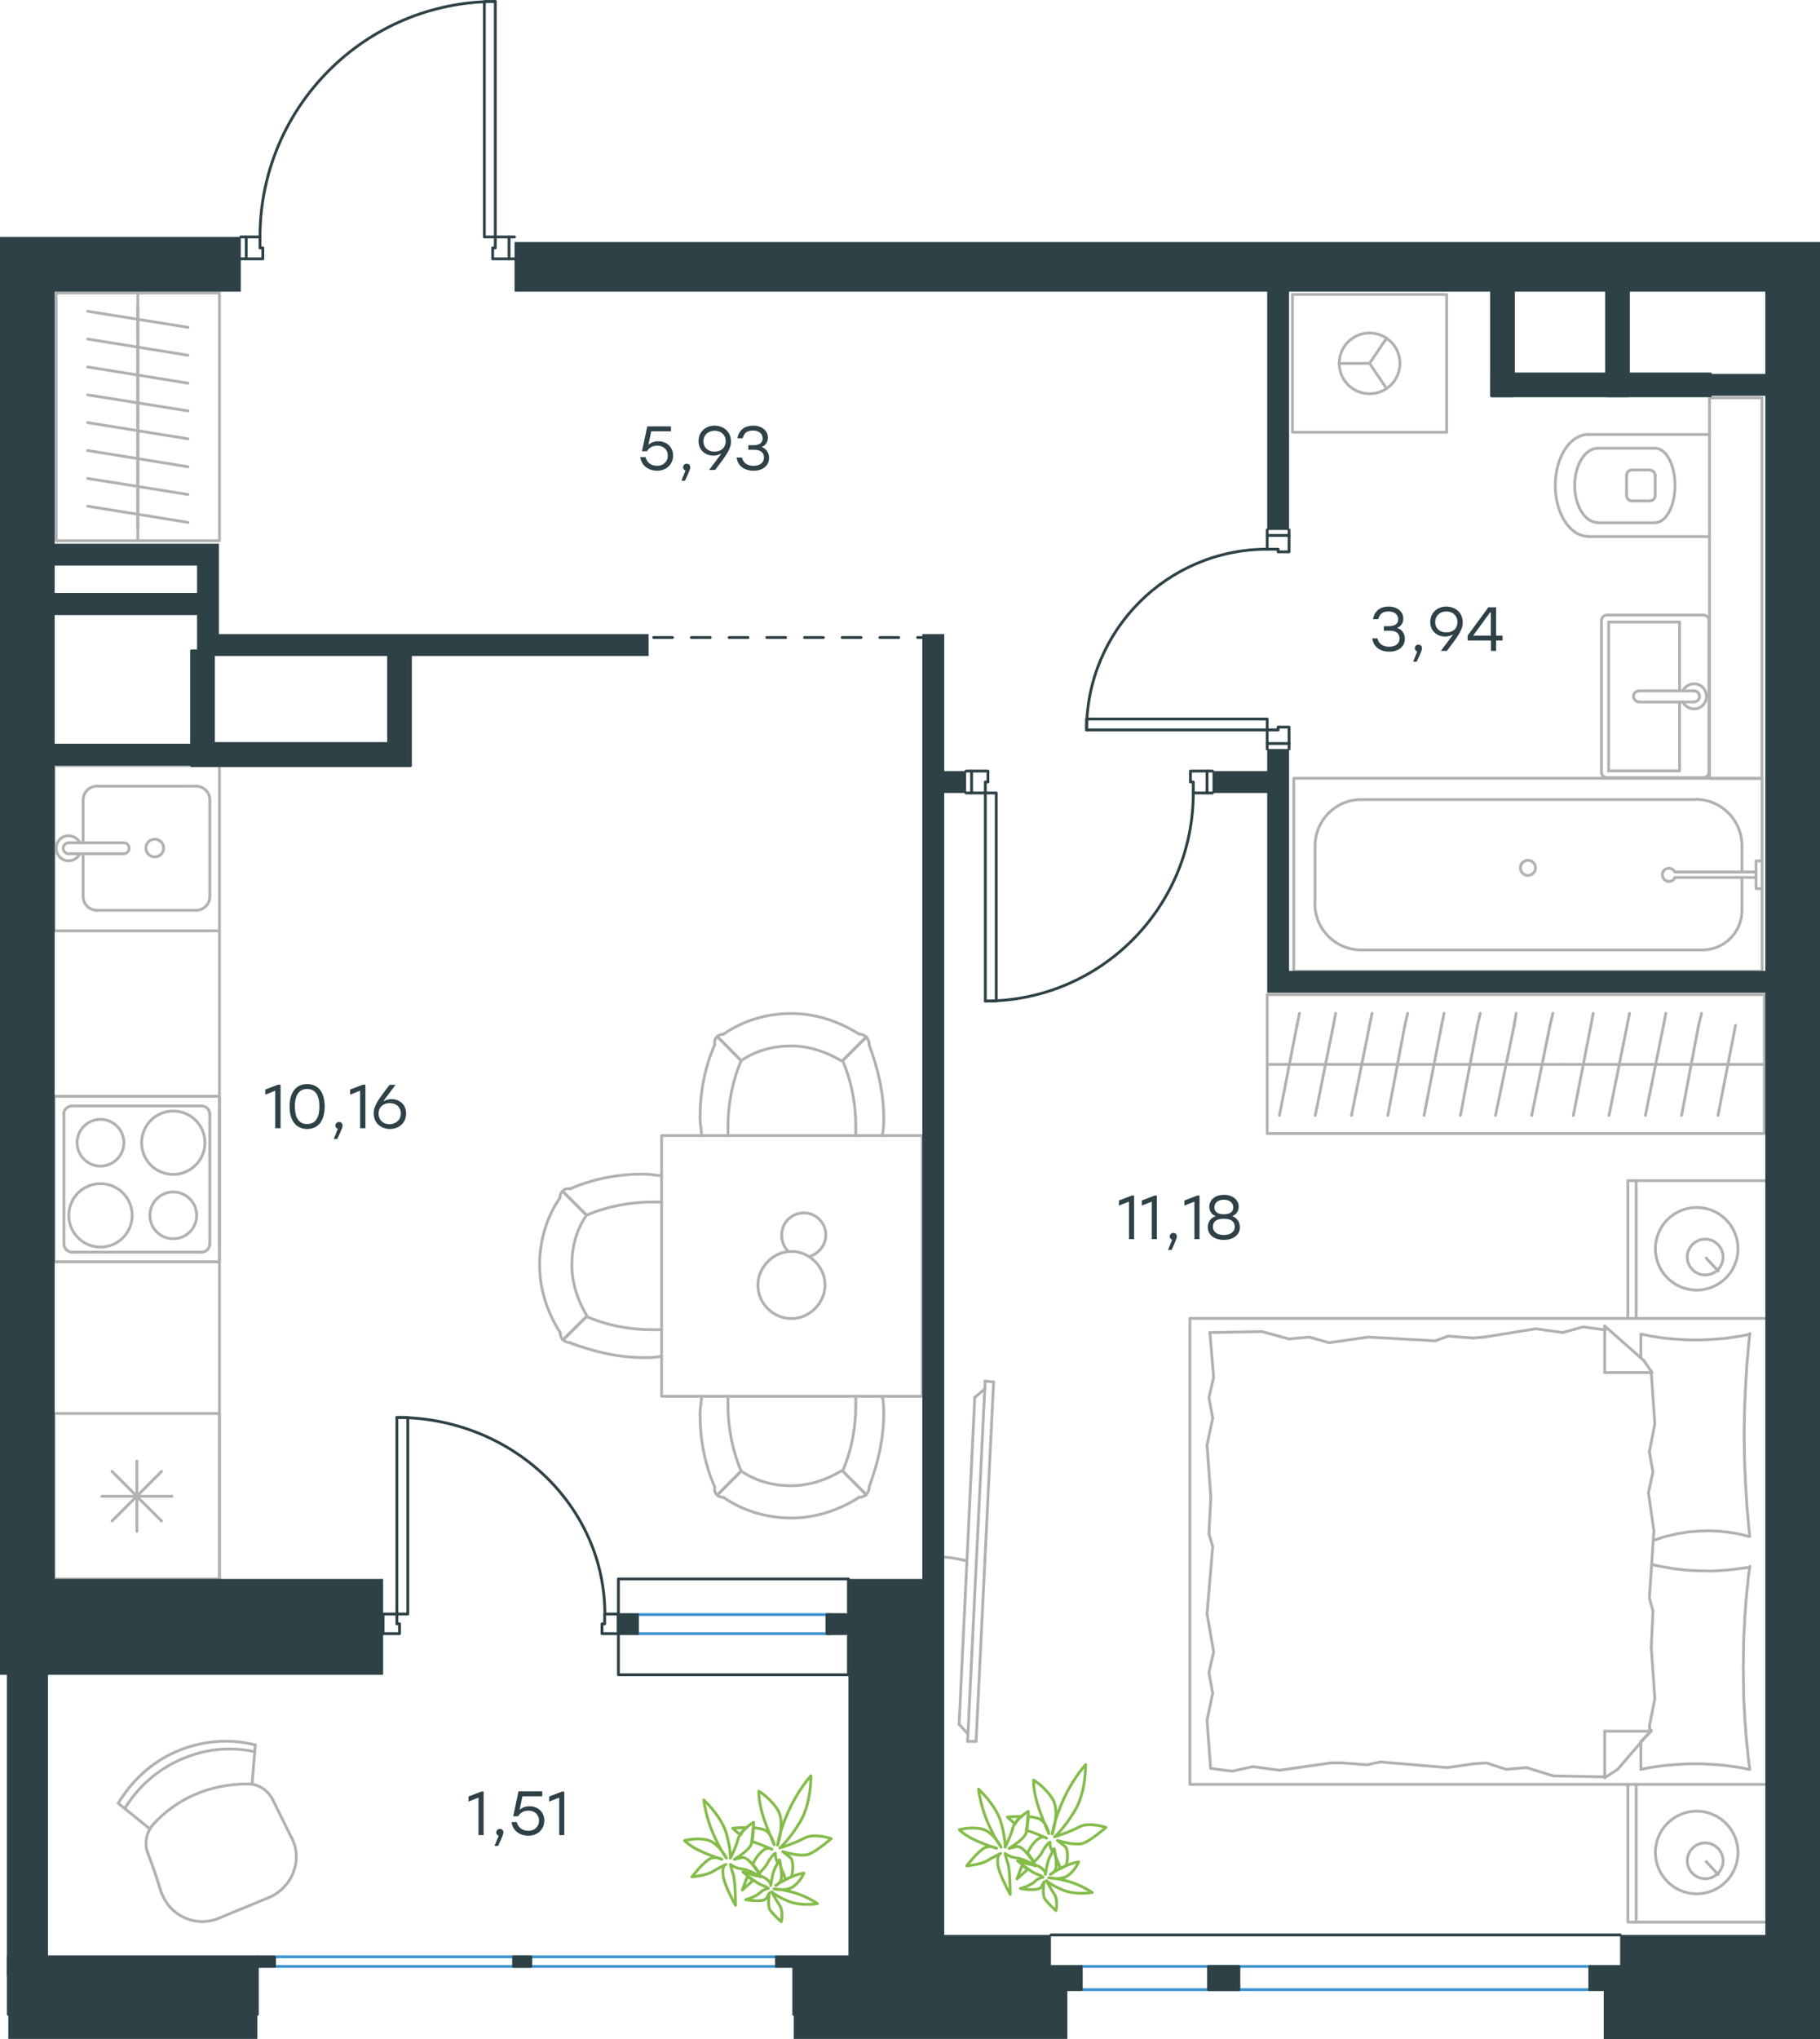 <?xml version="1.0" encoding="utf-8"?>
<!-- Generator: Adobe Illustrator 26.5.0, SVG Export Plug-In . SVG Version: 6.00 Build 0)  -->
<svg version="1.1" id="Слой_1" xmlns="http://www.w3.org/2000/svg" xmlns:xlink="http://www.w3.org/1999/xlink" x="0px" y="0px"
	 viewBox="0 0 965.3 1080.8" style="enable-background:new 0 0 965.3 1080.8;" xml:space="preserve">
<style type="text/css">
	.st0{fill:none;stroke:#B2B1B0;stroke-width:1.5;stroke-linecap:round;stroke-linejoin:round;stroke-miterlimit:10;}
	.st1{fill:none;stroke:#B2B1B0;stroke-width:1.5;stroke-linecap:round;stroke-linejoin:round;stroke-miterlimit:22.926;}
	.st2{fill:#2D4146;}
	.st3{fill-rule:evenodd;clip-rule:evenodd;fill:#2D4146;}
	.st4{fill:none;stroke:#2D4146;stroke-width:1.5;stroke-linecap:round;stroke-linejoin:round;stroke-miterlimit:22.926;}
	.st5{fill:none;stroke:#3C93D0;stroke-width:1.5;stroke-linecap:round;stroke-linejoin:round;stroke-miterlimit:22.926;}
	.st6{fill:none;stroke:#2D4146;stroke-width:1.5;stroke-linecap:round;stroke-linejoin:round;stroke-miterlimit:10;}
	
		.st7{fill:none;stroke:#2D4146;stroke-width:1.5;stroke-linecap:round;stroke-linejoin:round;stroke-miterlimit:22.926;stroke-dasharray:10,10,0,0,0,0;}
	.st8{fill:none;stroke:#84BC4A;stroke-width:1.5;stroke-linecap:round;stroke-linejoin:round;stroke-miterlimit:22.926;}
</style>
<g>
	<line class="st0" x1="59.4" y1="806.2" x2="85.7" y2="779.9"/>
	<line class="st0" x1="85.7" y1="806.2" x2="59.4" y2="779.9"/>
	<line class="st0" x1="54" y1="793.1" x2="91.2" y2="793.1"/>
	<line class="st0" x1="72.6" y1="811.7" x2="72.6" y2="774.4"/>
	<polyline class="st0" points="28.7,836.9 116.4,836.9 116.4,749.2 28.7,749.2 28.7,836.9 	"/>
</g>
<g>
	<path class="st0" d="M70.1,644.2c0-9.3-7.5-16.8-16.8-16.8c-9.3,0-16.8,7.5-16.8,16.8c0,9.3,7.5,16.8,16.8,16.8
		C62.6,661,70.1,653.5,70.1,644.2"/>
	<path class="st0" d="M104.3,644.2c0-6.9-5.6-12.4-12.4-12.4c-6.9,0-12.4,5.6-12.4,12.4c0,6.9,5.6,12.4,12.4,12.4
		C98.7,656.6,104.3,651.1,104.3,644.2"/>
	<path class="st0" d="M108.7,605.7c0-9.3-7.5-16.8-16.8-16.8c-9.3,0-16.8,7.5-16.8,16.8s7.5,16.8,16.8,16.8
		C101.1,622.5,108.7,614.9,108.7,605.7"/>
	<path class="st0" d="M65.7,605.7c0-6.9-5.6-12.4-12.4-12.4c-6.9,0-12.4,5.6-12.4,12.4s5.6,12.4,12.4,12.4
		C60.1,618.1,65.7,612.5,65.7,605.7"/>
	<path class="st0" d="M106.9,663.7c2.4,0,4.4-2,4.4-4.4"/>
	<path class="st0" d="M33.9,659.3c0,2.4,2,4.4,4.4,4.4"/>
	<path class="st0" d="M111.3,590.6c0-2.4-2-4.4-4.4-4.4"/>
	<path class="st0" d="M38.2,586.2c-2.4,0-4.4,2-4.4,4.4"/>
	<line class="st0" x1="106.9" y1="663.7" x2="38.2" y2="663.7"/>
	<line class="st0" x1="111.3" y1="590.6" x2="111.3" y2="659.3"/>
	<line class="st0" x1="38.2" y1="586.2" x2="106.9" y2="586.2"/>
	<line class="st0" x1="33.9" y1="659.3" x2="33.9" y2="590.6"/>
	<polyline class="st0" points="116.4,581.1 116.4,668.8 28.7,668.8 28.7,581.1 116.4,581.1 	"/>
</g>
<g>
	<line class="st0" x1="44.1" y1="424" x2="44.1" y2="446.7"/>
	<path class="st0" d="M82.1,444.8c-2.6,0-4.7,2.1-4.7,4.7c0,2.6,2.1,4.7,4.7,4.7c2.6,0,4.7-2.1,4.7-4.7
		C86.8,447,84.7,444.8,82.1,444.8"/>
	<path class="st0" d="M65.6,452.5c1.6,0,2.9-1.3,2.9-2.9s-1.3-2.9-2.9-2.9"/>
	<line class="st0" x1="36.4" y1="446.7" x2="65.6" y2="446.7"/>
	<path class="st0" d="M36.4,446.7c-1.6,0-2.9,1.3-2.9,2.9s1.3,2.9,2.9,2.9"/>
	<line class="st0" x1="36.4" y1="452.5" x2="65.6" y2="452.5"/>
	<path class="st0" d="M42.4,446.7c-1.4-2.8-4.5-4.2-7.5-3.6c-3,0.7-5.1,3.4-5.1,6.5s2.1,5.8,5.1,6.5c3,0.7,6.1-0.8,7.5-3.6"/>
	<path class="st0" d="M51.4,416.7c-4,0-7.3,3.3-7.3,7.3"/>
	<path class="st0" d="M44.1,475.2c0,4,3.3,7.3,7.3,7.3"/>
	<path class="st0" d="M111.3,424c0-4-3.3-7.3-7.3-7.3"/>
	<path class="st0" d="M104,482.5c4,0,7.3-3.3,7.3-7.3"/>
	<line class="st0" x1="51.4" y1="416.7" x2="104" y2="416.7"/>
	<line class="st0" x1="111.3" y1="424" x2="111.3" y2="475.2"/>
	<line class="st0" x1="104" y1="482.5" x2="51.4" y2="482.5"/>
	<line class="st0" x1="44.1" y1="475.2" x2="44.1" y2="452.5"/>
	<polyline class="st0" points="28.7,405.8 116.4,405.8 116.4,493.4 28.7,493.4 28.7,405.8 	"/>
</g>
<g>
	<line class="st0" x1="923.9" y1="482.6" x2="923.9" y2="465.1"/>
	<path class="st0" d="M888.3,462.2c-0.7-1.5-2.3-2.2-3.9-1.9c-1.6,0.4-2.7,1.7-2.7,3.4c0,1.6,1.1,3,2.7,3.4c1.6,0.4,3.2-0.4,3.9-1.9
		"/>
	<line class="st0" x1="931.4" y1="465.1" x2="888.3" y2="465.1"/>
	<line class="st0" x1="931.4" y1="462.2" x2="888.3" y2="462.2"/>
	<line class="st0" x1="931.4" y1="456.3" x2="934.6" y2="456.3"/>
	<polyline class="st0" points="931.4,456.3 931.4,471 934.6,471 	"/>
	<path class="st0" d="M814.4,460c0-2.2-1.8-4-4-4s-4,1.8-4,4s1.8,4,4,4S814.4,462.2,814.4,460"/>
	<path class="st0" d="M903,503.5c11.5,0,20.9-9.4,20.9-20.9"/>
	<path class="st0" d="M923.9,448.3c0-13.6-11-24.6-24.5-24.6"/>
	<path class="st0" d="M697.4,479c0,13.6,11,24.5,24.5,24.5"/>
	<path class="st0" d="M722,423.8c-13.6,0-24.5,11-24.5,24.6"/>
	<line class="st0" x1="923.9" y1="448.3" x2="923.9" y2="462.2"/>
	<line class="st0" x1="903" y1="503.5" x2="722" y2="503.5"/>
	<line class="st0" x1="697.5" y1="479" x2="697.5" y2="448.3"/>
	<line class="st0" x1="722" y1="423.8" x2="899.4" y2="423.8"/>
	<polyline class="st0" points="934.6,412.5 934.6,514.8 686.2,514.8 686.2,412.5 934.6,412.5 	"/>
</g>
<g>
	<line class="st0" x1="890.8" y1="366.2" x2="890.8" y2="329.7"/>
	<polyline class="st0" points="890.8,372.1 890.8,408.6 853.2,408.6 	"/>
	<polyline class="st0" points="853.2,408.6 853.2,329.7 890.8,329.7 	"/>
	<path class="st0" d="M852.3,326c-1.6,0-2.9,1.3-2.9,2.9"/>
	<path class="st0" d="M849.4,409.3c0,1.6,1.3,2.9,2.9,2.9"/>
	<path class="st0" d="M906.4,328.9c0-1.6-1.3-2.9-2.9-2.9"/>
	<path class="st0" d="M903.5,412.2c1.6,0,2.9-1.3,2.9-2.9"/>
	<path class="st0" d="M869.3,366.2c-1.6,0-2.9,1.3-2.9,2.9c0,1.6,1.3,2.9,2.9,2.9"/>
	<line class="st0" x1="898.5" y1="366.2" x2="869.3" y2="366.2"/>
	<path class="st0" d="M898.5,372c1.6,0,2.9-1.3,2.9-2.9c0-1.6-1.3-2.9-2.9-2.9"/>
	<line class="st0" x1="898.5" y1="372.1" x2="869.3" y2="372.1"/>
	<path class="st0" d="M892.5,372c1.4,2.8,4.5,4.2,7.5,3.6c3-0.7,5.1-3.4,5.1-6.5c0-3.1-2.1-5.8-5.1-6.5c-3-0.7-6.1,0.8-7.5,3.6"/>
	<line class="st0" x1="903.5" y1="326" x2="852.4" y2="326"/>
	<line class="st0" x1="849.4" y1="328.9" x2="849.4" y2="409.3"/>
	<line class="st0" x1="852.4" y1="412.2" x2="903.5" y2="412.2"/>
	<line class="st0" x1="906.4" y1="409.3" x2="906.4" y2="328.9"/>
</g>
<g>
	<polyline class="st0" points="735.4,205.9 726.4,192.6 735.4,179.3 	"/>
	<line class="st0" x1="726.4" y1="192.6" x2="710.3" y2="192.6"/>
	<path class="st0" d="M742.5,192.6c0-8.9-7.2-16.1-16.1-16.1c-8.9,0-16.1,7.2-16.1,16.1c0,8.9,7.2,16.1,16.1,16.1
		C735.3,208.7,742.5,201.5,742.5,192.6"/>
	<polyline class="st0" points="767.3,229.1 767.3,156.1 685.5,156.1 685.5,229.1 767.3,229.1 	"/>
</g>
<g>
	<path class="st0" d="M862.7,262.6c0,1.6,1.3,2.9,2.9,2.9"/>
	<path class="st0" d="M865.6,249.1c-1.6,0-2.9,1.3-2.9,2.9"/>
	<path class="st0" d="M875,265.5c1.6,0,2.9-1.3,2.9-2.9"/>
	<path class="st0" d="M877.9,252.1c0-1.6-1.3-2.9-2.9-2.9"/>
	<line class="st0" x1="875" y1="265.5" x2="865.6" y2="265.5"/>
	<line class="st0" x1="862.7" y1="262.6" x2="862.7" y2="252.1"/>
	<line class="st0" x1="865.6" y1="249.1" x2="875" y2="249.1"/>
	<line class="st0" x1="877.9" y1="252.1" x2="877.9" y2="262.6"/>
	<path class="st0" d="M877.9,277c5.8,0,10.5-8.8,10.5-19.7c0-10.9-4.7-19.7-10.5-19.7"/>
	<line class="st0" x1="847.5" y1="277.1" x2="877.9" y2="277.1"/>
	<path class="st0" d="M847.5,237.6c-6.8,0-12.3,8.8-12.3,19.7c0,10.9,5.5,19.7,12.3,19.7"/>
	<line class="st0" x1="847.5" y1="237.6" x2="877.9" y2="237.6"/>
	<path class="st0" d="M842.4,230.3c-9.7,0-17.5,12.1-17.5,27c0,14.9,7.8,27,17.5,27"/>
	<line class="st0" x1="842.4" y1="284.4" x2="906.7" y2="284.4"/>
	<line class="st0" x1="842.4" y1="230.3" x2="906.7" y2="230.3"/>
	<polyline class="st0" points="934.5,412.6 906.7,412.6 906.7,210.9 934.5,210.9 934.5,412.6 	"/>
</g>
<g>
	<line class="st0" x1="851.1" y1="941.8" x2="823.9" y2="941.3"/>
	<polyline class="st0" points="875.8,873.2 877.7,900.3 874.8,915.1 875.3,917.6 	"/>
	<polyline class="st0" points="875.8,727.5 877.7,754.7 874.8,769.5 	"/>
	<polyline class="st0" points="877.2,811.4 874.8,847 876.7,853.9 	"/>
	<polyline class="st0" points="874.8,769.5 876.7,780.3 874.3,791.2 877.2,811.4 	"/>
	<line class="st0" x1="876.7" y1="853.9" x2="875.8" y2="873.2"/>
	<polyline class="st0" points="870.3,937.8 872.1,937.5 873.9,937.1 875.6,936.8 877.4,936.5 879.2,936.3 881,936 882.8,935.8 
		884.6,935.6 886.5,935.5 888.3,935.3 890,935.2 891.8,935.1 893.6,935 895.4,934.9 897.2,934.9 899,934.9 900.8,934.9 902.6,934.9 
		904.5,935 906.3,935.1 908.1,935.2 909.9,935.3 911.7,935.5 913.5,935.6 915.3,935.8 917,936 918.8,936.3 920.6,936.5 922.3,936.8 
		924.1,937.1 925.8,937.5 927.6,937.8 	"/>
	<polyline class="st0" points="928.1,937.8 927.6,934.5 927.2,931.2 926.9,927.8 926.5,924.5 926.2,921.2 925.9,917.8 925.7,914.5 
		925.4,911.1 925.3,907.8 925.1,904.4 924.9,901 924.8,897.6 924.8,894.3 924.7,890.9 924.7,887.4 924.6,884 924.7,880.7 
		924.7,877.3 924.8,874 924.8,870.6 924.9,867.2 925.1,863.9 925.3,860.5 925.4,857.1 925.7,853.7 925.9,850.4 926.2,847 
		926.5,843.6 926.9,840.2 927.2,836.9 927.6,833.5 928.1,830.2 	"/>
	<polyline class="st0" points="787.4,708.7 814.5,704.3 828.8,706.3 	"/>
	<polyline class="st0" points="828.8,706.3 839.7,703.3 850.6,704.8 851.6,704.8 	"/>
	<line class="st0" x1="781.4" y1="709.2" x2="787.4" y2="708.7"/>
	<polyline class="st0" points="711.8,710.7 725.7,708.7 761.2,710.7 768.1,708.2 781.4,709.2 	"/>
	<polyline class="st0" points="641.7,706.3 669.4,705.8 683.7,709.7 	"/>
	<polyline class="st0" points="683.7,709.7 694.5,708.7 704.9,711.7 711.8,710.7 	"/>
	<polyline class="st0" points="705.9,934.4 678.7,938.3 664.4,936.4 	"/>
	<polyline class="st0" points="664.4,936.4 653.6,938.8 642.7,937.4 	"/>
	<line class="st0" x1="711.8" y1="934.4" x2="705.9" y2="934.4"/>
	<polyline class="st0" points="781.4,934.9 767.6,936.9 732.1,933.9 725.1,935.4 711.8,934.4 	"/>
	<line class="st0" x1="823.9" y1="941.3" x2="809.6" y2="936.9"/>
	<polyline class="st0" points="809.6,936.9 798.7,937.8 788.4,934.4 781.4,934.9 	"/>
	<polyline class="st0" points="928.1,830.7 925.3,831.1 922.6,831.4 919.8,831.8 918.4,831.9 917.1,832.1 915.7,832.2 914.3,832.3 
		913,832.4 911.6,832.5 910.3,832.6 909,832.6 907.7,832.7 906.4,832.7 903.9,832.6 901.5,832.6 899.1,832.5 896.8,832.4 
		894.4,832.2 893.2,832.1 892.1,832 890.9,831.8 889.7,831.7 888.5,831.6 887.4,831.4 886,831.2 884.6,830.9 883.2,830.7 
		881.8,830.4 880.4,830.2 879,829.9 877.6,829.6 876.2,829.2 	"/>
	<polyline class="st0" points="928.1,707.2 926.3,707.6 924.6,707.9 922.8,708.3 921,708.5 919.2,708.8 917.4,709.1 915.6,709.3 
		913.8,709.5 912,709.6 910.2,709.8 908.4,709.9 906.6,710 904.8,710.1 903,710.2 901.2,710.2 899.5,710.2 897.6,710.2 895.8,710.2 
		894,710.1 892.1,710 890.3,709.9 888.5,709.8 886.7,709.6 885,709.5 883.2,709.3 881.4,709.1 879.6,708.8 877.9,708.5 876.1,708.3 
		874.3,707.9 872.6,707.6 870.8,707.2 	"/>
	<polyline class="st0" points="876.9,816.5 877.8,816.2 878.7,815.9 879.6,815.6 880.5,815.3 881.4,815 882.3,814.7 884.1,814.2 
		885.9,813.8 887.7,813.4 889.4,813 891.2,812.7 893,812.4 894.8,812.1 896.5,811.9 898.4,811.7 899.3,811.7 900.2,811.6 
		901.1,811.6 902.1,811.5 903,811.5 904,811.5 904.9,811.4 905.9,811.4 907.3,811.4 908.7,811.5 910,811.5 911.4,811.6 912.8,811.7 
		914.2,811.9 915.6,812 916.9,812.2 918.3,812.4 919.6,812.6 921,812.8 922.3,813.1 923.7,813.4 925,813.7 926.3,814 927.6,814.4 	
		"/>
	<polyline class="st0" points="928.1,814.4 927.7,811.1 927.4,807.7 927.1,804.4 926.8,801.1 926.5,797.7 926.3,794.4 926.1,791 
		925.9,787.7 925.7,784.3 925.6,781 925.4,777.6 925.3,774.2 925.2,770.8 925.2,767.4 925.1,764 925.1,760.6 925.1,757.2 
		925.2,753.9 925.2,750.5 925.3,747.2 925.4,743.8 925.6,740.4 925.7,737 925.9,733.7 926.1,730.3 926.3,726.9 926.5,723.5 
		926.8,720.2 927.1,716.8 927.4,713.4 927.7,710.1 928.1,706.8 	"/>
	<polyline class="st0" points="642.2,793.7 640.2,766 643.2,751.7 	"/>
	<polyline class="st0" points="643.2,751.7 641.2,740.8 643.7,730 641.7,706.3 	"/>
	<polyline class="st0" points="642.1,937.4 640.2,911.7 643.2,897.4 	"/>
	<polyline class="st0" points="640.2,855.4 643.2,819.8 641.2,812.9 	"/>
	<polyline class="st0" points="643.2,897.4 641.2,886.5 643.7,875.6 640.2,855.4 	"/>
	<line class="st0" x1="641.2" y1="812.9" x2="642.2" y2="793.7"/>
	<line class="st0" x1="851.1" y1="702.8" x2="851.1" y2="727.5"/>
	<polyline class="st0" points="875.8,917.1 858,937.8 851.1,942.3 	"/>
	<line class="st0" x1="875.8" y1="727.5" x2="851.1" y2="727.5"/>
	<line class="st0" x1="870.3" y1="937.8" x2="870.3" y2="923.4"/>
	<polyline class="st0" points="851.1,702.8 871.8,721.1 876.2,727.5 	"/>
	<line class="st0" x1="851.1" y1="942.3" x2="851.1" y2="917.6"/>
	<polyline class="st0" points="870.3,923 875.8,917.6 851.1,917.6 	"/>
	<line class="st0" x1="870.3" y1="719.8" x2="870.3" y2="707.2"/>
	<line class="st0" x1="904.9" y1="986.7" x2="911.3" y2="993.6"/>
	<path class="st0" d="M904.4,995.8c5.2,0,9.5-4.3,9.5-9.5c0-5.2-4.3-9.5-9.5-9.5c-5.2,0-9.5,4.3-9.5,9.5
		C894.9,991.5,899.2,995.8,904.4,995.8"/>
	<path class="st0" d="M899.9,1003.8c12.1,0,21.9-9.8,21.9-21.9c0-12.1-9.8-21.9-21.9-21.9c-12.1,0-21.9,9.8-21.9,21.9
		C878,993.9,887.8,1003.8,899.9,1003.8"/>
	<line class="st0" x1="904.9" y1="666.8" x2="911.3" y2="673.7"/>
	<path class="st0" d="M904.4,675.8c5.2,0,9.5-4.2,9.5-9.5c0-5.2-4.3-9.5-9.5-9.5c-5.2,0-9.5,4.3-9.5,9.5
		C894.9,671.5,899.2,675.8,904.4,675.8"/>
	<path class="st0" d="M899.9,683.8c12.1,0,21.9-9.8,21.9-21.9c0-12.1-9.8-21.9-21.9-21.9c-12.1,0-21.9,9.8-21.9,21.9
		C878,674,887.8,683.8,899.9,683.8"/>
	<line class="st0" x1="867.8" y1="945.8" x2="867.8" y2="1018.8"/>
	<line class="st0" x1="867.8" y1="625.8" x2="867.8" y2="698.8"/>
	<polyline class="st0" points="935.8,1018.8 863.4,1018.8 863.4,945.8 	"/>
	<polyline class="st0" points="935.8,625.8 863.4,625.8 863.4,698.8 	"/>
	<polyline class="st0" points="935.8,945.8 631.1,945.8 631.1,698.8 935.8,698.8 	"/>
</g>
<g>
	<line class="st0" x1="73.1" y1="280" x2="73.1" y2="265.2"/>
	<line class="st0" x1="46.5" y1="268.3" x2="99.7" y2="276.9"/>
	<line class="st0" x1="73.1" y1="265.2" x2="73.1" y2="250.5"/>
	<line class="st0" x1="46.5" y1="253.6" x2="99.7" y2="262.1"/>
	<line class="st0" x1="73.1" y1="286.6" x2="73.1" y2="155.3"/>
	<line class="st0" x1="73.1" y1="250.5" x2="73.1" y2="235.7"/>
	<line class="st0" x1="46.5" y1="238.8" x2="99.7" y2="247.4"/>
	<line class="st0" x1="73.1" y1="235.7" x2="73.1" y2="220.9"/>
	<line class="st0" x1="46.5" y1="224" x2="99.7" y2="232.6"/>
	<line class="st0" x1="73.1" y1="220.9" x2="73.1" y2="206.2"/>
	<line class="st0" x1="46.5" y1="209.3" x2="99.7" y2="217.8"/>
	<line class="st0" x1="73.1" y1="206.2" x2="73.1" y2="191.4"/>
	<line class="st0" x1="46.5" y1="194.5" x2="99.7" y2="203.1"/>
	<line class="st0" x1="73.1" y1="191.4" x2="73.1" y2="176.6"/>
	<line class="st0" x1="46.5" y1="179.7" x2="99.7" y2="188.3"/>
	<line class="st0" x1="73.1" y1="176.6" x2="73.1" y2="161.9"/>
	<line class="st0" x1="46.5" y1="165" x2="99.7" y2="173.5"/>
	<polyline class="st0" points="29.8,155.3 116.4,155.3 116.4,286.6 29.8,286.6 29.8,155.3 	"/>
</g>
<g>
	<line class="st1" x1="935.8" y1="564.2" x2="828" y2="564.2"/>
	<line class="st1" x1="845" y1="537.1" x2="843.8" y2="543.5"/>
	<line class="st1" x1="843.8" y1="543.5" x2="834.5" y2="591.2"/>
	<line class="st1" x1="864.3" y1="537.1" x2="863" y2="543.5"/>
	<line class="st1" x1="863" y1="543.5" x2="853.4" y2="591.2"/>
	<line class="st1" x1="883.5" y1="537.1" x2="882.3" y2="543.5"/>
	<line class="st1" x1="882.3" y1="543.5" x2="872.7" y2="591.2"/>
	<line class="st1" x1="902.5" y1="537.1" x2="900.9" y2="543.5"/>
	<line class="st1" x1="900.9" y1="543.5" x2="891.9" y2="591.2"/>
	<line class="st1" x1="920.5" y1="543.5" x2="911.2" y2="591.2"/>
	<rect x="672.1" y="527.2" class="st1" width="263.7" height="73.6"/>
	<line class="st1" x1="828" y1="564.2" x2="672.1" y2="564.2"/>
	<line class="st1" x1="689.2" y1="537.1" x2="687.9" y2="543.5"/>
	<line class="st1" x1="687.9" y1="543.5" x2="678.6" y2="591.2"/>
	<line class="st1" x1="708.4" y1="537.1" x2="707.2" y2="543.5"/>
	<line class="st1" x1="707.2" y1="543.5" x2="697.6" y2="591.2"/>
	<line class="st1" x1="727.7" y1="537.1" x2="726.4" y2="543.5"/>
	<line class="st1" x1="726.4" y1="543.5" x2="716.8" y2="591.2"/>
	<line class="st1" x1="746.6" y1="537.1" x2="745.1" y2="543.5"/>
	<line class="st1" x1="745.1" y1="543.5" x2="736.1" y2="591.2"/>
	<line class="st1" x1="765.9" y1="537.1" x2="764.6" y2="543.5"/>
	<line class="st1" x1="764.6" y1="543.5" x2="755.3" y2="591.2"/>
	<line class="st1" x1="785.1" y1="537.1" x2="783.6" y2="543.5"/>
	<line class="st1" x1="783.6" y1="543.5" x2="774.6" y2="591.2"/>
	<line class="st1" x1="804.1" y1="537.1" x2="803.1" y2="543.5"/>
	<line class="st1" x1="803.1" y1="543.5" x2="793.2" y2="591.2"/>
	<line class="st1" x1="822.1" y1="543.5" x2="812.4" y2="591.2"/>
	<line class="st1" x1="823.6" y1="537.1" x2="822.1" y2="543.5"/>
</g>
<g>
	<path class="st1" d="M512.8,827.3c-5.1-1.2-10.1-2.1-15-2.1"/>
	<line class="st1" x1="522.5" y1="732" x2="513.2" y2="923"/>
	<line class="st1" x1="517.7" y1="923" x2="527" y2="732.5"/>
	<line class="st1" x1="527" y1="732.5" x2="522.5" y2="732"/>
	<line class="st1" x1="508.7" y1="913.9" x2="517" y2="740.7"/>
	<line class="st1" x1="513.2" y1="918.9" x2="508.7" y2="913.9"/>
	<line class="st1" x1="517" y1="740.7" x2="522.4" y2="736.1"/>
	<line class="st1" x1="517.7" y1="923" x2="513.2" y2="923"/>
</g>
<g>
	<rect x="350.9" y="601.9" class="st1" width="138.3" height="138.2"/>
	<path class="st1" d="M393.1,562.2c7.8-5.4,17.1-7.8,26.5-7.8c9.4,0,18.7,3.1,26.5,7.8"/>
	<path class="st1" d="M372.1,601.9c0-3.1-0.8-6.2-0.8-9.3c0-13.2,2.3-26.5,7.8-38.9"/>
	<path class="st1" d="M460.9,553.6c4.7,12.5,7.8,25.7,7.8,38.9c0,3.1,0,6.2-0.8,9.3"/>
	<path class="st1" d="M386.1,601.9c0-1.6,0-3.1,0-4.7c0-11.7,2.3-24.1,7-35"/>
	<path class="st1" d="M446.9,562.2c4.7,10.9,7,22.6,7,35c0,1.6,0,3.1,0,4.7"/>
	<path class="st1" d="M383.8,548.1c10.1-7,22.6-10.9,35.9-10.9c12.5,0,24.9,3.9,35.9,10.9"/>
	<line class="st1" x1="393.1" y1="562.2" x2="380.7" y2="549.7"/>
	<line class="st1" x1="446.9" y1="562.2" x2="459.4" y2="549.7"/>
	<line class="st1" x1="393.1" y1="562.2" x2="380.7" y2="549.7"/>
	<line class="st1" x1="446.9" y1="562.2" x2="459.4" y2="549.7"/>
	<path class="st1" d="M455.5,548.1c3.1,0,5.5,2.3,5.5,5.4"/>
	<path class="st1" d="M379.1,553.6c-0.6-3.1,1.6-5.4,4.7-5.4"/>
	<path class="st1" d="M393.1,779.7c7.8,5.4,17.1,7.8,26.5,7.8c9.4,0,18.7-3.1,26.5-7.8"/>
	<path class="st1" d="M372.1,740c0,3.1-0.8,6.2-0.8,9.3c0,13.2,2.3,26.5,7.8,38.9"/>
	<path class="st1" d="M460.9,788.3c4.7-12.5,7.8-25.7,7.8-38.9c0-3.1,0-6.2-0.8-9.3"/>
	<path class="st1" d="M386.1,740c0,1.6,0,3.1,0,4.7c0,11.7,2.3,24.1,7,35"/>
	<path class="st1" d="M446.9,779.7c4.7-10.9,7-22.6,7-35c0-1.6,0-3.1,0-4.7"/>
	<path class="st1" d="M383.8,793.7c10.1,7,22.6,10.9,35.9,10.9c12.5,0,24.9-3.9,35.9-10.9"/>
	<line class="st1" x1="393.1" y1="779.7" x2="380.7" y2="792.2"/>
	<line class="st1" x1="446.9" y1="779.7" x2="459.4" y2="792.2"/>
	<line class="st1" x1="393.1" y1="779.7" x2="380.7" y2="792.2"/>
	<line class="st1" x1="446.9" y1="779.7" x2="459.4" y2="792.2"/>
	<path class="st1" d="M455.5,793.7c3.1,0,5.5-2.3,5.5-5.4"/>
	<path class="st1" d="M379.1,788.3c-0.6,3.1,1.6,5.4,4.7,5.4"/>
	<path class="st1" d="M311.1,644.1c-5.5,7.8-7.8,17.1-7.8,26.5c0,9.3,3.1,18.7,7.8,26.5"/>
	<path class="st1" d="M350.9,623.1c-3.1,0-6.2-0.8-9.4-0.8c-13.2,0-26.5,2.3-39,7.8"/>
	<path class="st1" d="M302.5,711.8c12.5,4.7,25.7,7.8,39,7.8c3.1,0,6.2,0,9.4-0.8"/>
	<path class="st1" d="M350.9,637.1c-1.6,0-3.1,0-4.7,0c-11.7,0-24.2,2.3-35.1,7"/>
	<path class="st1" d="M311.1,697.8c10.9,4.7,22.6,7,35.1,7c1.6,0,3.1,0,4.7,0"/>
	<path class="st1" d="M297.1,634.7c-7,10.1-10.9,22.6-10.9,35.8c0,12.5,3.9,24.9,10.9,35.8"/>
	<line class="st1" x1="311.1" y1="644.1" x2="298.6" y2="631.6"/>
	<line class="st1" x1="311.1" y1="697.8" x2="298.6" y2="710.2"/>
	<line class="st1" x1="311.1" y1="644.1" x2="298.6" y2="631.6"/>
	<line class="st1" x1="311.1" y1="697.8" x2="298.6" y2="710.2"/>
	<path class="st1" d="M297.1,706.3c0,3.1,2.3,5.4,5.5,5.4"/>
	<path class="st1" d="M302.5,630.1c-3.1-0.6-5.5,1.6-5.5,4.7"/>
	<path class="st1" d="M419.8,698.9c9.6,0,17.8-8.3,17.8-17.8c0-9.6-8.3-17.8-17.8-17.8c-9.6,0-17.8,8.3-17.8,17.8
		C402,691.1,410.2,698.9,419.8,698.9z"/>
	<path class="st1" d="M418.1,663.3c-2.2-2.2-3.5-5.2-3.5-8.7c0-6.5,5.2-11.7,11.7-11.7c6.5,0,11.7,5.2,11.7,11.7
		c0,5.2-3.5,9.6-8.3,11.3"/>
</g>
<line class="st0" x1="116.4" y1="493.4" x2="116.4" y2="836.9"/>
<rect x="4.4" y="1054.6" class="st2" width="132.1" height="26.1"/>
<polygon class="st2" points="566.1,1080.7 566.1,1054.6 557.4,1054.6 557.4,1025.6 522,1025.6 500.8,1025.6 500.8,836.9 
	500.8,420.3 512.4,420.3 512.4,408.7 500.8,408.7 500.8,336.1 489.2,336.1 489.2,836.9 471.8,836.9 450,836.9 450,865.9 450,1054.6 
	421,1054.6 421,1080.7 "/>
<rect x="791.1" y="198.2" class="st3" width="116.1" height="11.6"/>
<rect x="791.1" y="198.2" class="st4" width="116.1" height="11.6"/>
<rect x="791.1" y="149.1" class="st3" width="11.6" height="60.7"/>
<rect x="791.1" y="149.1" class="st4" width="11.6" height="60.7"/>
<rect x="852.1" y="149.1" class="st3" width="11.6" height="60.7"/>
<rect x="852.1" y="149.1" class="st4" width="11.6" height="60.7"/>
<polygon class="st3" points="217.7,405.8 217.7,394.1 217.7,345 206.1,345 206.1,394.1 113.2,394.1 113.2,345 101.6,345 
	101.6,394.1 101.6,405.8 113.2,405.8 206.1,405.8 "/>
<polygon class="st4" points="217.7,405.8 217.7,394.1 217.7,345 206.1,345 206.1,394.1 113.2,394.1 113.2,345 101.6,345 
	101.6,394.1 101.6,405.8 113.2,405.8 206.1,405.8 "/>
<rect x="421" y="1037.2" class="st3" width="47.1" height="30.5"/>
<rect x="421" y="1037.2" class="st4" width="47.1" height="30.5"/>
<rect x="4.4" y="1037.2" class="st3" width="132.1" height="30.5"/>
<rect x="4.4" y="1037.2" class="st4" width="132.1" height="30.5"/>
<rect x="4.4" y="865.9" class="st3" width="20.3" height="181"/>
<rect x="4.4" y="865.9" class="st4" width="20.3" height="181"/>
<line class="st4" x1="859.3" y1="1025.6" x2="557.4" y2="1025.6"/>
<line class="st5" x1="843.2" y1="1054.6" x2="573.5" y2="1054.6"/>
<line class="st5" x1="843.2" y1="1042.3" x2="573.5" y2="1042.3"/>
<rect x="843.2" y="1042.3" class="st3" width="16.2" height="12.3"/>
<rect x="843.2" y="1042.3" class="st4" width="16.2" height="12.3"/>
<rect x="641" y="1042.3" class="st3" width="16.1" height="12.3"/>
<rect x="641" y="1042.3" class="st4" width="16.1" height="12.3"/>
<rect x="557.4" y="1042.3" class="st3" width="16.1" height="12.3"/>
<rect x="557.4" y="1042.3" class="st4" width="16.1" height="12.3"/>
<line class="st5" x1="411.8" y1="1042.3" x2="146.4" y2="1042.3"/>
<line class="st5" x1="411.8" y1="1037.2" x2="146.4" y2="1037.2"/>
<rect x="411.8" y="1037.2" class="st3" width="9.1" height="5.1"/>
<rect x="411.8" y="1037.2" class="st4" width="9.1" height="5.1"/>
<rect x="272.4" y="1037.2" class="st3" width="9.1" height="5.1"/>
<rect x="272.4" y="1037.2" class="st4" width="9.1" height="5.1"/>
<rect x="136.5" y="1037.2" class="st3" width="9.1" height="5.1"/>
<rect x="136.5" y="1037.2" class="st4" width="9.1" height="5.1"/>
<line class="st5" x1="440.5" y1="855.8" x2="338.2" y2="855.8"/>
<line class="st5" x1="440.5" y1="865.9" x2="338.2" y2="865.9"/>
<rect x="328" y="836.9" class="st4" width="122" height="50.8"/>
<rect x="210.5" y="751.3" class="st4" width="5.8" height="104.2"/>
<polygon class="st4" points="203.2,865.9 203.2,855.5 210.5,855.5 210.5,860.7 211.9,860.7 211.9,865.9 "/>
<polygon class="st4" points="328,865.9 319.3,865.9 319.3,860.7 320.7,860.7 320.7,855.5 328,855.5 "/>
<path class="st4" d="M210.5,751.3c60.9,0,110.3,46.6,110.3,104.2"/>
<rect x="438.6" y="855.8" class="st3" width="10.1" height="10.1"/>
<rect x="438.6" y="855.8" class="st4" width="10.1" height="10.1"/>
<rect x="328" y="855.8" class="st3" width="10.1" height="10.1"/>
<rect x="328" y="855.8" class="st4" width="10.1" height="10.1"/>
<rect x="522.6" y="420.3" class="st6" width="5.8" height="110.3"/>
<polygon class="st6" points="515.3,408.7 515.3,420.3 522.6,420.3 522.6,414.5 524,414.5 524,408.7 "/>
<polygon class="st6" points="640.2,408.7 631.4,408.7 631.4,414.5 632.9,414.5 632.9,420.3 640.2,420.3 "/>
<line class="st6" x1="515.3" y1="420.3" x2="512.4" y2="420.3"/>
<line class="st6" x1="515.3" y1="408.7" x2="512.4" y2="408.7"/>
<line class="st6" x1="640.2" y1="408.7" x2="643.1" y2="408.7"/>
<line class="st6" x1="640.2" y1="420.3" x2="643.1" y2="420.3"/>
<path class="st6" d="M522.6,530.6c60.9,0,110.3-49.4,110.3-110.3"/>
<rect x="256.9" y="0.8" class="st6" width="5.8" height="124.8"/>
<polygon class="st6" points="270,137.2 270,125.6 262.7,125.6 262.7,131.4 261.3,131.4 261.3,137.2 "/>
<polygon class="st6" points="130.6,137.2 139.4,137.2 139.4,131.4 137.9,131.4 137.9,125.6 130.6,125.6 "/>
<line class="st6" x1="270" y1="125.6" x2="272.9" y2="125.6"/>
<line class="st6" x1="270" y1="137.2" x2="272.9" y2="137.2"/>
<line class="st6" x1="130.6" y1="137.2" x2="127.7" y2="137.2"/>
<line class="st6" x1="130.6" y1="125.6" x2="127.7" y2="125.6"/>
<path class="st6" d="M262.7,0.8c-68.9,0-124.8,55.9-124.8,124.8"/>
<rect x="576.3" y="381.1" class="st6" width="95.8" height="5.8"/>
<polygon class="st6" points="683.7,283.8 672.1,283.8 672.1,291.1 677.9,291.1 677.9,292.5 683.7,292.5 "/>
<polygon class="st6" points="683.7,394.1 683.7,385.4 677.9,385.4 677.9,386.9 672.1,386.9 672.1,394.1 "/>
<path class="st6" d="M672.1,291.1c-52.9,0-95.8,42.9-95.8,95.8"/>
<line class="st6" x1="672.1" y1="283.8" x2="672.1" y2="280.9"/>
<line class="st6" x1="683.7" y1="283.8" x2="683.7" y2="280.9"/>
<line class="st6" x1="683.7" y1="394.1" x2="683.7" y2="397"/>
<line class="st6" x1="672.1" y1="394.1" x2="672.1" y2="397"/>
<g>
	<path class="st2" d="M256.5,949.6v23.1h-2.7v-19.9l-5.3,2.1v-2.7l6.8-2.6H256.5z"/>
	<path class="st2" d="M264.2,978.4h-1.9l2.2-5.4c-0.8-0.2-1.3-0.9-1.3-1.7c0-1.1,0.8-1.9,1.9-1.9c0.8,0,1.9,0.4,1.9,1.9
		C267,971.8,266.9,972.6,264.2,978.4z"/>
	<path class="st2" d="M288.7,965c0,4.7-3.7,8-8.4,8c-4.4,0-8.3-2.4-9-7.2h2.8c0.7,3,3.1,4.6,6.2,4.6c3.3,0,5.6-2.3,5.6-5.4
		c0-3.2-2.4-5.3-5.6-5.3c-2.6,0-4.4,1.2-5.5,3h-2.6l2.8-13.2h12.6v2.6h-10.5l-1.5,7.2c1.3-1.2,3-1.9,5.3-1.9
		C285.2,957.4,288.7,960.3,288.7,965z"/>
	<path class="st2" d="M299.3,949.6v23.1h-2.7v-19.9l-5.3,2.1v-2.7l6.8-2.6H299.3z"/>
</g>
<g>
	<path class="st2" d="M148.8,574.9V598H146v-19.9l-5.3,2.1v-2.7l6.8-2.6H148.8z"/>
	<path class="st2" d="M172.2,586.5c0,7.6-3.4,11.9-9.3,11.9c-5.8,0-9.3-4.3-9.3-11.9s3.5-11.9,9.3-11.9
		C168.8,574.6,172.2,578.9,172.2,586.5z M169.4,586.5c0-6.6-2.6-9.3-6.5-9.3s-6.5,2.7-6.5,9.3s2.6,9.3,6.5,9.3
		S169.4,593.1,169.4,586.5z"/>
	<path class="st2" d="M178.9,603.7H177l2.2-5.4c-0.8-0.2-1.3-0.9-1.3-1.7c0-1.1,0.8-1.9,1.9-1.9c0.8,0,1.9,0.4,1.9,1.9
		C181.7,597.2,181.6,597.9,178.9,603.7z"/>
	<path class="st2" d="M193.8,574.9V598H191v-19.9l-5.3,2.1v-2.7l6.8-2.6H193.8z"/>
	<path class="st2" d="M215.4,590.2c0,5-3.8,8.2-8.6,8.2c-4.7,0-8.6-3.1-8.6-8.3c0-4,2.4-7.2,8.4-15.1h3.2l-6.6,8.8
		c1.2-0.7,2.6-1.2,4.3-1.2C211.6,582.5,215.4,585.2,215.4,590.2z M212.6,590.2c0-3.5-2.6-5.5-5.9-5.5c-3.4,0-5.9,2.1-5.9,5.6
		s2.6,5.6,5.8,5.6C210,595.8,212.6,593.6,212.6,590.2z"/>
</g>
<g>
	<path class="st2" d="M357,241.5c0,4.7-3.7,8-8.4,8c-4.4,0-8.3-2.4-9-7.2h2.8c0.7,3,3.1,4.6,6.2,4.6c3.3,0,5.6-2.3,5.6-5.4
		c0-3.2-2.4-5.3-5.6-5.3c-2.6,0-4.4,1.2-5.5,3h-2.6l2.8-13.2h12.6v2.6h-10.5l-1.5,7.2c1.3-1.2,3-1.9,5.3-1.9
		C353.5,233.9,357,236.8,357,241.5z"/>
	<path class="st2" d="M363.3,254.8h-1.9l2.2-5.4c-0.8-0.2-1.3-0.9-1.3-1.7c0-1.1,0.8-1.9,1.9-1.9c0.8,0,1.9,0.4,1.9,1.9
		C366.1,248.3,366,249,363.3,254.8z"/>
	<path class="st2" d="M387.7,234c0,4-2.4,7.2-8.4,15.1h-3.2l6.6-8.8c-1.2,0.7-2.6,1.2-4.3,1.2c-4.1,0-7.9-2.7-7.9-7.7
		c0-5,3.8-8.2,8.6-8.2C383.8,225.7,387.7,228.8,387.7,234z M384.9,233.9c0-3.5-2.6-5.6-5.9-5.6c-3.3,0-5.9,2.2-5.9,5.6
		c0,3.5,2.6,5.5,5.8,5.5C382.4,239.4,384.9,237.3,384.9,233.9z"/>
	<path class="st2" d="M407.9,242.7c0,4.2-3.4,6.8-8.2,6.8c-4.5,0-8.4-2.2-9-7h2.8c0.7,3.1,3.2,4.4,6.2,4.4c3.4,0,5.5-1.7,5.5-4.4
		c0-2.3-1.4-4.1-5.1-4.1h-3.2V236h2.4c3.5,0,5.2-1.3,5.2-3.6c0-2.6-2.1-4.2-5.1-4.2c-2.8,0-4.7,1-5.5,4.1h-2.8
		c0.9-4.7,4.2-6.7,8.4-6.7c4.4,0,7.8,2.6,7.8,6.4c0,2.2-1.2,4.1-3.3,4.9C406.3,237.8,407.9,239.9,407.9,242.7z"/>
</g>
<g>
	<path class="st2" d="M745.1,338.6c0,4.2-3.4,6.8-8.3,6.8c-4.5,0-8.3-2.2-9-7h2.8c0.7,3.1,3.2,4.4,6.2,4.4c3.4,0,5.5-1.7,5.5-4.4
		c0-2.3-1.4-4.1-5.1-4.1H734v-2.4h2.4c3.5,0,5.2-1.3,5.2-3.6c0-2.6-2.1-4.2-5.1-4.2c-2.8,0-4.7,1-5.5,4.1h-2.8
		c0.9-4.7,4.2-6.7,8.3-6.7c4.4,0,7.8,2.6,7.8,6.4c0,2.2-1.2,4.1-3.3,4.9C743.6,333.7,745.1,335.7,745.1,338.6z"/>
	<path class="st2" d="M751.4,350.7h-1.9l2.2-5.4c-0.8-0.2-1.3-0.9-1.3-1.7c0-1.1,0.8-1.9,1.9-1.9c0.8,0,1.9,0.4,1.9,1.9
		C754.2,344.2,754.1,344.9,751.4,350.7z"/>
	<path class="st2" d="M775.8,329.9c0,4-2.4,7.2-8.4,15.1h-3.2l6.6-8.8c-1.2,0.7-2.6,1.2-4.3,1.2c-4.1,0-7.9-2.7-7.9-7.7
		c0-5,3.8-8.2,8.6-8.2C771.9,321.6,775.8,324.6,775.8,329.9z M773,329.7c0-3.5-2.6-5.6-5.9-5.6c-3.3,0-5.9,2.2-5.9,5.6
		c0,3.5,2.6,5.5,5.8,5.5C770.5,335.3,773,333.2,773,329.7z"/>
	<path class="st2" d="M796.9,339.5h-3.4v5.5h-2.7v-5.5h-12.4v-2.6l11-15h4.1v15h3.4V339.5z M790.7,336.9v-12.4h-0.3l-9.1,12.4
		L790.7,336.9z"/>
</g>
<g>
	<path class="st2" d="M601.5,633.7v23.1h-2.7v-19.9l-5.3,2.1v-2.7l6.8-2.6H601.5z"/>
	<path class="st2" d="M613.6,633.7v23.1h-2.7v-19.9l-5.3,2.1v-2.7l6.8-2.6H613.6z"/>
	<path class="st2" d="M621.4,662.5h-1.9l2.2-5.4c-0.8-0.2-1.3-0.9-1.3-1.7c0-1.1,0.8-1.9,1.9-1.9c0.8,0,1.9,0.4,1.9,1.9
		C624.1,655.9,624.1,656.7,621.4,662.5z"/>
	<path class="st2" d="M636.2,633.7v23.1h-2.7v-19.9l-5.3,2.1v-2.7l6.8-2.6H636.2z"/>
	<path class="st2" d="M657.6,650.5c0,4.2-3.7,6.7-8.5,6.7c-4.8,0-8.5-2.5-8.5-6.7c0-2.8,1.5-5,4.2-5.9c-2.2-0.8-3.4-2.7-3.4-5
		c0-3.9,3.4-6.3,7.8-6.3c4.3,0,7.8,2.5,7.8,6.3c0,2.2-1.2,4.1-3.4,5C656.1,645.5,657.6,647.7,657.6,650.5z M654.9,650.3
		c0-2.9-2-4.3-5.8-4.3c-3.8,0-5.8,1.4-5.8,4.3c0,2.7,2.4,4.3,5.8,4.3C652.5,654.6,654.9,653,654.9,650.3z M644.1,640
		c0,2.1,1.4,3.6,5,3.6c3.6,0,5-1.5,5-3.6c0-2.5-2-4.1-5-4.1C646.1,635.9,644.1,637.4,644.1,640z"/>
</g>
<path class="st2" d="M104.5,347.7H344v-11.6H116.1v-36.3v-11.6H29V154.6h98.7v-29H29H0v29v238.1v11.6v34.8v11.6V474v362.9v50.8h4.4
	v-21.8h20.3v21.8h178.5v-21.8v-29H29V474v-68.2h72.6v-11.6H29v-68.2h75.5v10.2V347.7z M29,314.3v-14.5h75.5v14.5H29z"/>
<line class="st7" x1="496.7" y1="337.9" x2="296.6" y2="337.9"/>
<polygon class="st2" points="936.3,1025.6 859.3,1025.6 859.3,1054.6 850.6,1054.6 850.6,1080.8 965.3,1080.8 965.3,836.9 
	965.3,474 965.3,195.3 965.3,183.7 965.3,137.2 965.3,128.3 272.9,128.3 272.9,154.6 672.1,154.6 672.1,280.9 683.7,280.9 
	683.7,154.6 791.1,154.6 791.1,157.5 802.7,157.5 802.7,154.6 929,154.6 936.3,154.6 936.3,198.2 929,198.2 863.7,198.2 
	863.7,209.8 929,209.8 936.3,209.8 936.3,474 936.3,514.6 683.7,514.6 683.7,397 672.1,397 672.1,408.7 643.1,408.7 643.1,420.3 
	672.1,420.3 672.1,526.2 683.7,526.2 936.3,526.2 936.3,836.9 "/>
<g>
	<line class="st1" x1="143.2" y1="1005.5" x2="115.9" y2="1016.8"/>
	<line class="st1" x1="82" y1="992" x2="78.2" y2="981.6"/>
	<line class="st1" x1="85.5" y1="1003" x2="82" y2="992"/>
	<line class="st1" x1="154.7" y1="974.2" x2="144.5" y2="953.6"/>
	<line class="st1" x1="135.4" y1="924.9" x2="133.7" y2="945.8"/>
	<line class="st1" x1="62.7" y1="955.8" x2="79.5" y2="969.4"/>
	<path class="st1" d="M143.2,1005.5L143.2,1005.5c11.7-5.3,17.1-18.9,12.1-30.1c-0.2-0.4-0.4-0.8-0.5-1.2"/>
	<path class="st1" d="M135.1,928.5c-13.5-3-27.2-1.4-40.1,4.5c-11.7,5.3-21.7,14.1-28.4,24.9"/>
	<path class="st1" d="M130.7,945.6c-9.7,0-19.4,2-28.3,6c-8,3.6-15.3,8.9-21.1,15.4"/>
	<path class="st1" d="M135.4,924.9c-14.3-3.7-29.5-2.1-42.8,3.9c-12.5,5.6-22.7,15.1-29.9,27"/>
	<path class="st1" d="M85.5,1003c0.4,0.8,0.5,1.2,0.9,2c5.1,11.2,18.1,16.5,29.5,11.8"/>
	<path class="st1" d="M81.6,966.6c-3.9,4.2-5.1,10.1-3.4,15.1"/>
	<path class="st1" d="M144.5,953.6c-2.8-5-7.6-8.2-13.3-8"/>
</g>
<g>
	<path class="st8" d="M559.3,973.6c0,0,4.8-3.9,10.8-13.9c6-9.9,5.7-24.4,5.7-24.4s-6.6,7.2-11.7,18.4c-5.1,11.1-6,18.4-6,18.4
		s3.9-11.1,0.6-17.8c-3.6-6.6-10.5-10.8-10.5-10.8s-0.3,4.5,1.8,11.8c2.1,7.2,6.3,16.6,6.3,16.6s-1.2-6.6-5.7-8.1
		c-1.2-0.3-3.3-0.9-5.4-0.9c-0.3,2.1-0.3,5.1-0.9,7.2c0.3,0.3,0.9,0.3,0.9,0.3c4.8,1.5,9.9,3.9,9.9,3.9s-2.4-2.4-6.6,2.4
		c-1.2,1.2-2.4,3.3-3.6,5.4c1.2,1.5,2.7,3.6,3.6,4.8c2.1-2.1,3.9-4.2,4.5-5.7c2.4-4.2,3.9-4.8,3.9-4.8s-0.3,2.1,1.2,4.8
		c0.6-0.9,0.9-1.2,0.9-1.2s0.3,1.8,0.9,4.2c0.9,1.8,1.8,3.9,2.4,6.3c0.9-0.6,1.8-0.9,3-1.5l0.3-0.3c0.9-4.2,0.9-8.7-0.9-10.2l-3.9-3
		c0,0,10.2,3.3,14.4,1.2c4.2-1.8,11.4-8.1,11.4-8.1s-9-3-14.1-0.3C567.1,971.2,559.3,973.6,559.3,973.6z M541.8,962.8
		c-3.9,0-7.5,0.3-7.5,0.3s1.8,1.8,4.2,3.6C539.4,964.9,540.3,963.7,541.8,962.8z M543.3,986c-0.3,0.3-0.3,0.9-0.6,1.2
		c1.2,0.3,3,0.9,4.5,1.2l0.3-0.3C546.6,987.5,545.1,986.6,543.3,986z M542.1,988.7c-1.5,3.9-2.7,7.2-2.7,7.2s2.7-2.4,5.7-5.1
		C544.2,990.2,543,989.3,542.1,988.7z M563.5,995.6c0,0.3,0.3,0.9,0.3,0.9h0.3c0-0.3,0.3-0.6,0.3-1.2
		C563.8,995.6,563.8,995.6,563.5,995.6z"/>
	<path class="st8" d="M533.1,979.1c0,0,0.3-4.8-2.4-13.9c-3-9-11.7-16.9-11.7-16.9s0.9,8.4,4.8,17.5c3.9,9,7.2,13.3,7.2,13.3
		s-3.9-7.8-9.9-9.6c-6-1.5-12.3,0.3-12.3,0.3s2.4,2.7,8.1,5.4c5.7,2.7,11.7,4.5,11.7,4.5s-3-1.8-6.3-0.3c-3.6,1.8-9.6,9.6-9.6,9.6
		s7.2-0.6,10.8-2.7c3.6-2.1,7.2-3.9,7.2-3.9s-2.1,0.3-1.5,5.7c0.6,5.4,6.6,16,6.6,16s0-12.7-1.2-16.3c-1.2-3.6-1.5-5.4-1.5-5.4
		s2.4,2.1,6.3,2.4c3,0.3,6.6,2.7,9,3.9c0.3,0.3,0.9,0.3,0.9,0.3c-1.2-2.1-6.6-11.1-10.2-10.2l-3.9,0.9c0,0,7.8-4.5,9-8.1
		c1.2-3.6,1.2-11.5,1.2-11.5s-6.6,3.9-8.1,8.4C536.1,973.3,533.1,979.1,533.1,979.1z"/>
	<path class="st8" d="M555,996.8c0,0,2.4,2.4,9,5.1c6.6,2.7,15.3,1.2,15.3,1.2s-5.1-3.6-12-5.7c-7.2-2.1-11.1-2.1-11.1-2.1
		s6.3,1.5,10.2-1.2c3.9-2.7,5.7-7.2,5.7-7.2s-2.7,0.3-6.9,2.1c-4.2,1.8-8.1,4.5-8.1,4.5s2.4-0.9,3-3.6c0.6-2.7-0.9-9.9-0.9-9.9
		s-3,4.5-3.6,7.5c-0.6,3-1.2,6-1.2,6s0.9-1.2-2.4-3.6c-3.3-2.4-12.3-3.6-12.3-3.6s7.2,6,9.9,6.9c2.7,0.9,3.6,1.8,3.6,1.8
		s-2.4,0.3-4.5,2.4c-2.1,2.1-7.5,3.6-7.5,3.6s9.6,1.8,11.1-0.9l1.5-2.7c0,0-1.2,6.6,0.3,9c1.5,2.4,6,6.3,6,6.3s1.2-5.7-0.9-8.7
		C557.2,1001.1,555,996.8,555,996.8z"/>
</g>
<g>
	<path class="st8" d="M413.6,979.5c0,0,4.8-3.9,10.8-13.9c6-9.9,5.7-24.4,5.7-24.4s-6.6,7.2-11.7,18.4c-5.1,11.1-6,18.4-6,18.4
		s3.9-11.1,0.6-17.8c-3.6-6.6-10.5-10.8-10.5-10.8s-0.3,4.5,1.8,11.8c2.1,7.2,6.3,16.6,6.3,16.6s-1.2-6.6-5.7-8.1
		c-1.2-0.3-3.3-0.9-5.4-0.9c-0.3,2.1-0.3,5.1-0.9,7.2c0.3,0.3,0.9,0.3,0.9,0.3c4.8,1.5,9.9,3.9,9.9,3.9s-2.4-2.4-6.6,2.4
		c-1.2,1.2-2.4,3.3-3.6,5.4c1.2,1.5,2.7,3.6,3.6,4.8c2.1-2.1,3.9-4.2,4.5-5.7c2.4-4.2,3.9-4.8,3.9-4.8s-0.3,2.1,1.2,4.8
		c0.6-0.9,0.9-1.2,0.9-1.2s0.3,1.8,0.9,4.2c0.9,1.8,1.8,3.9,2.4,6.3c0.9-0.6,1.8-0.9,3-1.5l0.3-0.3c0.9-4.2,0.9-8.7-0.9-10.2l-3.9-3
		c0,0,10.2,3.3,14.4,1.2c4.2-1.8,11.4-8.1,11.4-8.1s-9-3-14.1-0.3C421.4,977.1,413.6,979.5,413.6,979.5z M396.1,968.7
		c-3.9,0-7.5,0.3-7.5,0.3s1.8,1.8,4.2,3.6C393.7,970.8,394.6,969.6,396.1,968.7z M397.6,991.9c-0.3,0.3-0.3,0.9-0.6,1.2
		c1.2,0.3,3,0.9,4.5,1.2l0.3-0.3C400.9,993.4,399.4,992.5,397.6,991.9z M396.4,994.6c-1.5,3.9-2.7,7.2-2.7,7.2s2.7-2.4,5.7-5.1
		C398.5,996.1,397.3,995.2,396.4,994.6z M417.8,1001.5c0,0.3,0.3,0.9,0.3,0.9h0.3c0-0.3,0.3-0.6,0.3-1.2
		C418.1,1001.5,418.1,1001.5,417.8,1001.5z"/>
	<path class="st8" d="M387.4,984.9c0,0,0.3-4.8-2.4-13.9c-3-9-11.7-16.9-11.7-16.9s0.9,8.4,4.8,17.5c3.9,9,7.2,13.3,7.2,13.3
		s-3.9-7.8-9.9-9.6c-6-1.5-12.3,0.3-12.3,0.3s2.4,2.7,8.1,5.4c5.7,2.7,11.7,4.5,11.7,4.5s-3-1.8-6.3-0.3c-3.6,1.8-9.6,9.6-9.6,9.6
		s7.2-0.6,10.8-2.7c3.6-2.1,7.2-3.9,7.2-3.9s-2.1,0.3-1.5,5.7c0.6,5.4,6.6,16,6.6,16s0-12.7-1.2-16.3c-1.2-3.6-1.5-5.4-1.5-5.4
		s2.4,2.1,6.3,2.4c3,0.3,6.6,2.7,9,3.9c0.3,0.3,0.9,0.3,0.9,0.3c-1.2-2.1-6.6-11.1-10.2-10.2l-3.9,0.9c0,0,7.8-4.5,9-8.1
		c1.2-3.6,1.2-11.5,1.2-11.5s-6.6,3.9-8.1,8.4C390.4,979.2,387.4,984.9,387.4,984.9z"/>
	<path class="st8" d="M409.3,1002.7c0,0,2.4,2.4,9,5.1c6.6,2.7,15.3,1.2,15.3,1.2s-5.1-3.6-12-5.7c-7.2-2.1-11.1-2.1-11.1-2.1
		s6.3,1.5,10.2-1.2c3.9-2.7,5.7-7.2,5.7-7.2s-2.7,0.3-6.9,2.1c-4.2,1.8-8.1,4.5-8.1,4.5s2.4-0.9,3-3.6c0.6-2.7-0.9-9.9-0.9-9.9
		s-3,4.5-3.6,7.5c-0.6,3-1.2,6-1.2,6s0.9-1.2-2.4-3.6c-3.3-2.4-12.3-3.6-12.3-3.6s7.2,6,9.9,6.9c2.7,0.9,3.6,1.8,3.6,1.8
		s-2.4,0.3-4.5,2.4c-2.1,2.1-7.5,3.6-7.5,3.6s9.6,1.8,11.1-0.9l1.5-2.7c0,0-1.2,6.6,0.3,9c1.5,2.4,6,6.3,6,6.3s1.2-5.7-0.9-8.7
		C411.5,1006.9,409.3,1002.7,409.3,1002.7z"/>
</g>
</svg>
